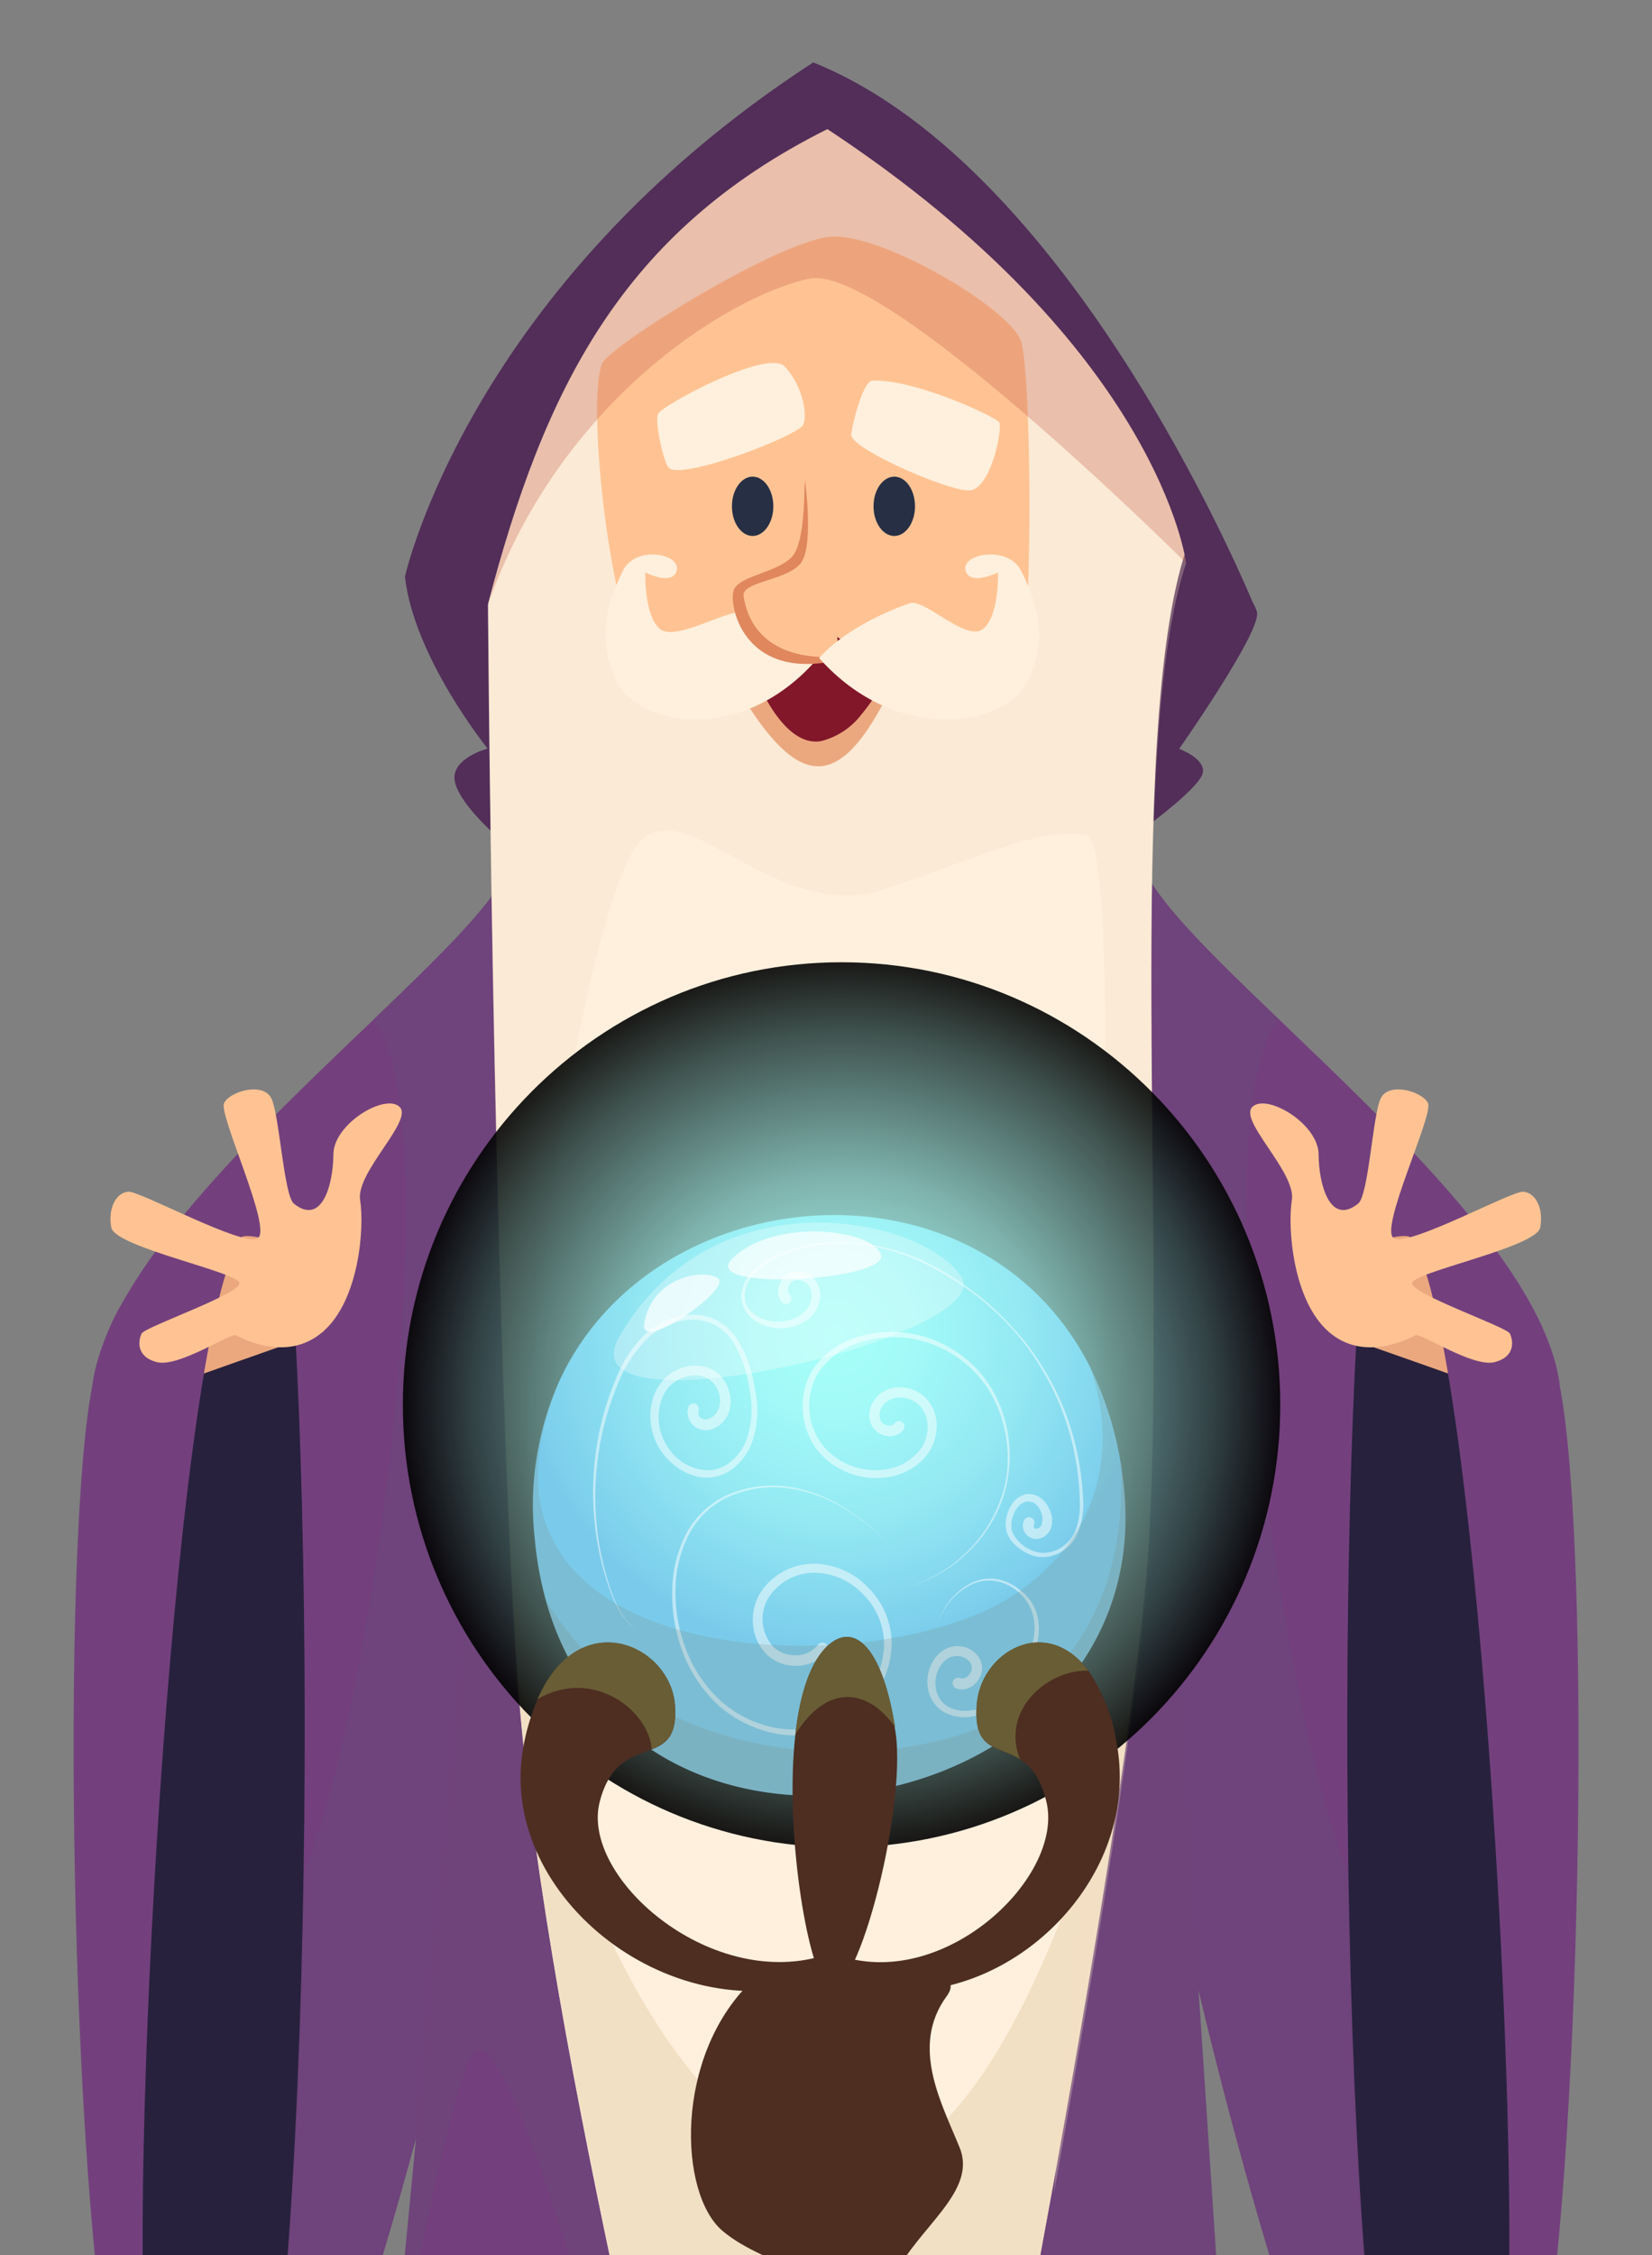 <svg xmlns="http://www.w3.org/2000/svg" width="450" height="614" fill="none" xmlns:v="https://vecta.io/nano"><rect width="100%" height="100%" fill="#808080" stroke="none"/><g clip-path="url(#C)"><g clip-path="url(#D)"><path d="M324.5 533.379c13.178 57.711 44.179 169.426 65.176 175.19.741.218 1.518.287 2.285.203 20.972-2.387 25.136-105.394 25.136-105.394l-2.361-222.161 10.156-4.189c-4.215-30.95-44.864-69.137-76.449-99.427-17.316-16.579-31.915-30.772-36.333-40.09-12.517-26.304-1.219 235.973 12.39 295.868z" fill="#73407d"/><g style="mix-blend-mode:multiply" opacity=".3"><path d="M324.5 533.379c13.178 57.711 44.179 169.426 65.176 175.19-.965-68.096-4.925-165.187-19.525-192.354-20.464-38.085-43.67-212.208-21.784-238.664-17.316-16.58-31.915-30.773-36.333-40.091-12.441-26.253-1.143 236.024 12.466 295.919z" fill="#664a75"/></g><path d="M369.618 362.124c-6.525 117.352-1.777 348.501 24.324 346.698s29.096-180.267 29.68-182.629-2.97-142.513-2.97-142.513-31.458-39.532-38.669-38.923-12.365 17.367-12.365 17.367z" fill="#27213d"/><path d="M361.925 362.581c2.767.813 44.686 15.691 44.686 15.691l-2.361-20.743s-17.037-19.17-20.312-20.769-24.527 5.992-24.527 5.992l2.514 19.829z" fill="#eba87f"/><path d="M384.065 336.76c17.773 23.155 30.849 246.281 26.101 307.395s-18.205 64.667-18.205 64.667 15.056-1.599 26.913-57.076 14.853-229.753 5.942-274.667-40.751-40.319-40.751-40.319z" fill="#73407d"/><path d="M369.948 327.721c-7.617 6.093-10.714-5.078-10.765-13.406s-14.041-16.656-18.001-12.974 11.907 17.773 10.714 25.39.254 27.319 10.029 35.876 22.267 1.624 23.689.939 15.615 8.836 21.48 7.338 5.078-5.992 4.189-7.795-26.533-10.638-26.659-13.66 33.971-9.775 34.936-15.234-1.422-9.47-4.621-9.724-31.052 15.031-35.241 12.695 10.816-33.565 9.293-36.79-10.715-5.89-12.898-1.295-3.276 26.38-6.145 28.64z" fill="#ffc393"/><path d="M125.546 533.379c-13.178 57.711-44.153 169.426-65.176 175.19-.741.218-1.517.287-2.285.203-20.972-2.387-25.136-105.394-25.136-105.394l2.387-222.161-10.156-4.189c4.215-30.899 44.864-69.086 76.448-99.3 17.316-16.579 31.915-30.772 36.333-40.09 12.467-26.431 1.168 235.846-12.415 295.741z" fill="#73407d"/><g style="mix-blend-mode:multiply" opacity=".3"><path d="M125.546 533.379c-13.178 57.711-44.153 169.426-65.176 175.19.965-68.096 4.926-165.187 19.525-192.354 20.464-38.085 43.696-212.208 21.784-238.664 17.316-16.58 31.915-30.773 36.333-40.091 12.416-26.253 1.117 236.024-12.466 295.919z" fill="#664a75"/></g><path d="M364.21 966.021c-2.539 4.063-8.759 6.018-16.833 6.957-17.773 2.108-44.128-.787-55.172 2.793a123.2 123.2 0 0 1-20.744 4.012 337.13 337.13 0 0 1-90.489-2.082c-4.24-.686-8.531-1.244-12.695-1.676-29.402-3.047-59.082-.838-76.17-2.26-8.429-.685-13.787-2.285-14.548-5.789-2.539-11.679 3.859-59.031 10.156-137.511 2.539-31.788 9.826-95.669 18.23-171.534l32.676-339.766.534-8.303 172.955 5.078 2.717 50.526 20.312 306.252 4.697 43.01c11.679 99.96 31.102 239.071 24.374 250.293z" fill="#73407d"/><g style="mix-blend-mode:multiply" opacity=".4"><path d="M340.014 715.83c-10.283-53.116-21.937-105.444-26.558-97.497-8.988 15.564-34.708 160.87-56.569 220.562s-57.863 49.307-61.722 38.922 25.719-51.897 25.719-51.897l-20.591-41.512s-59.133-250.395-72.005-224.446c-5.662 11.425-14.346 54.461-22.267 99.02l32.676-339.767c31.839 8.023 150.385 40.37 176.206 47.403l20.312 306.252 4.799 42.96z" fill="#664a75"/></g><path d="M110.312 157.101c2.539 22.064 22.52 46.717 22.52 46.717s-9.648 2.539-9.013 8.43 10.918 14.929 10.918 14.929l178.109-2.539s14.143-10.359 14.803-14.269-6.449-6.474-6.449-6.474 21.86-31.154 21.226-36.968-25.086-31.788-25.086-31.788l-207.028 21.962z" fill="#522e59"/><path d="M312.821 421.435c-.66 10.689-2.26 25.009-4.519 41.868-4.748 35.418-12.492 82.161-21.252 130.478-18.94 104.429-42.451 216.169-50.094 236.989-12.872 35.012-52.074 57.711-61.723 42.147s-35.368-69.416-20.591-73.3 31.509 8.429 31.509 8.429-16.072 4.545-19.931 7.795-3.199 13.609-1.904 22.063 25.694 9.725 35.343.635 1.929-32.423-4.494-83.786c-6.221-49.587-45.575-190.424-53.929-294.015l-.406-5.255-.304-5.078c-6.449-104.429-7.617-289.292-7.617-289.292s-4.52-25.39 11.577-60.352 67.385-73.097 79.598-75.687c0 0 18.661 5.078 42.451 25.948s51.973 64.211 56.569 98.615c-16.707 49.941-5.129 190.068-10.283 271.798z" fill="#fff0dd"/><g style="mix-blend-mode:multiply" opacity=".9"><path d="M308.353 463.303c-4.748 35.418-12.492 82.161-21.252 130.478-18.941 104.428-42.452 216.169-50.094 236.989-12.873 35.012-52.075 57.711-61.723 42.147s-35.368-69.416-20.591-73.301 31.509 8.43 31.509 8.43-16.072 4.545-19.931 7.795-3.199 13.609-1.904 22.063 25.694 9.725 35.342.635 1.93-32.423-4.494-83.786c-6.22-49.587-45.574-190.424-53.928-294.015l-.406-5.255c12.492 48.52 37.552 118.875 80.207 133.474 41.563 14.294 70.406-64.262 87.265-125.654z" fill="#f1dec1"/></g><g style="mix-blend-mode:multiply" opacity=".3"><path d="M312.821 424.989c-2.082 33.185-12.847 101.052-25.771 172.372 9.344-100.798 21.125-368.457 8.836-370.006-13.71-1.727-23.993 4.316-54.867 14.701s-56.569-30.265-68.553-10.385c-11.273 18.687-31.61 114.407-31.204 232.749l-.736-10.156c-6.424-104.454-7.617-289.317-7.617-289.317-.605-4.289-.775-8.627-.508-12.949.932-16.406 5.027-32.476 12.06-47.327 15.97-35.139 67.41-73.402 79.623-76.017 0 0 18.661 5.205 42.451 25.948s51.973 64.237 56.569 98.716c-16.707 49.84-5.129 189.967-10.283 271.671z" fill="#f1dec1"/></g><path d="M163.986 99.06c-4.063 10.156 1.599 65.506 10.613 81.07s98.69 6.5 102.854.66 3.555-79.14.66-87.9-37.577-29.376-51.719-28.437-60.479 29.732-62.408 34.606z" fill="#ffc393"/><path d="M202.934 190.793c15.843 25.213 26.71 23.588 40.065-4.062-4.748-8.963-19.576-12.695-19.576-12.695l-20.489 16.757z" fill="#eba87f"/><path d="M241.882 183.075a51.84 51.84 0 0 1-7.287 11.527c-2.71 3.533-6.528 6.055-10.842 7.16-5.281 1.015-9.775-3.326-12.974-7.998-2.148-3.226-3.944-6.673-5.357-10.283l17.773-13.456 18.687 13.05z" fill="#82172a"/><g fill="#fff0dd"><path d="M182.139 127.344c3.53 3.58 35.343-8.759 36.638-11.679s-.33-11.019-5.078-15.894-33.489 10.714-34.454 12.923 1.6 13.355 2.894 14.65zm49.739-9.039c-.304 3.784 26.203 15.387 32.118 15.234s9.191-17.036 8.176-18.56-23.029-11.78-34.505-11.349c-2.59.076-5.484 11.756-5.789 14.675zm-9.064 60.86a42.55 42.55 0 0 0-20.312-12.314c-3.783-1.32-18.103 7.769-22.571 4.519s-4.164-15.513-4.164-15.513 7.617 3.885 8.581-.635-11.323-6.83-14.751.305-7.617 17.519-1.727 29.858 34.327 17.773 54.944-6.22z"/></g><path d="M215.73 154.841s-11.578 1.93-13.812 5.84 7.617 23.029 24.755 19.119c6.754-8.43-10.943-24.959-10.943-24.959z" fill="#ffc393"/><path d="M219.285 130.848c-.33.965.305 16.529-3.555 20.744s-13.812 5.078-15.741 8.759 2.539 28.868 34.708 17.519c-16.072 3.25-29.91-1.016-32.144-15.564-.635-4.215 13.177-4.215 16.072-9.75s.66-21.708.66-21.708z" fill="#e0875e"/><path d="M223.119 179.165c7.49-8.43 20.845-13.634 24.755-14.929s15.107 10.384 19.728 7.134 4.265-15.513 4.265-15.513-7.82 3.885-8.886-.635 11.73-6.83 15.234.305 7.82 17.519 1.777 29.858-35.52 17.773-56.873-6.22z" fill="#fff0dd"/><g fill="#272f44"><path d="M249.245 137.856c0 4.468-2.539 8.074-5.637 8.074s-5.662-3.606-5.662-8.074 2.539-8.074 5.662-8.074 5.637 3.605 5.637 8.074zm-38.593 0c0 4.468-2.539 8.074-5.636 8.074s-5.637-3.606-5.637-8.074 2.539-8.074 5.637-8.074 5.636 3.605 5.636 8.074z"/></g><g style="mix-blend-mode:multiply" opacity=".3"><path d="M323.104 153.318s-82.085-81.755-102.651-77.439-67.715 32.144-87.646 89.017c0 0-.279-4.85-.508-12.949a127.47 127.47 0 0 1 12.06-47.327c16.072-35.088 67.512-73.351 79.725-75.966 0 0 18.661 5.205 42.451 25.948s51.973 64.237 56.569 98.716z" fill="#c15a45"/></g><path d="M132.807 164.896c-.66 1.955-22.521-7.795-22.521-7.795S127.653 77.961 221.519 17C294.185 46.173 342.4 166.8 342.4 166.8l-19.296-13.482s-7.135-58.397-97.726-118.164c-55.933 27.904-77.159 70.71-92.571 129.742z" fill="#522e59"/><path d="M80.377 362.124c6.525 117.352 1.777 348.501-24.323 346.698S26.957 528.555 26.373 526.193s2.971-142.513 2.971-142.513 31.458-39.532 38.567-38.923 12.466 17.367 12.466 17.367z" fill="#27213d"/><path d="M88.07 362.581c-2.767.813-44.686 15.691-44.686 15.691l2.387-20.743s17.011-19.17 20.16-20.769 24.552 5.992 24.552 5.992l-2.412 19.829z" fill="#eba87f"/><path d="M65.93 336.76C48.157 359.915 35.082 583.041 39.83 644.155s18.204 64.667 18.204 64.667-15.056-1.599-26.913-57.076-14.751-229.753-5.941-274.667S65.93 336.76 65.93 336.76z" fill="#73407d"/><path d="M80.047 327.721c7.617 6.093 10.715-5.078 10.765-13.406s14.041-16.656 18.002-12.974-11.908 17.773-10.715 25.39-.254 27.319-10.156 35.876-22.267 1.624-23.689.939-15.615 8.836-21.48 7.338-5.078-5.992-4.189-7.795 26.532-10.638 26.659-13.66-33.972-9.775-34.936-15.234 1.447-9.47 4.621-9.724 31.052 15.031 35.241 12.695-10.638-33.565-9.14-36.79 10.689-5.89 12.898-1.295 3.377 26.38 6.119 28.64z" fill="#ffc393"/><path style="mix-blend-mode:screen" opacity=".9" d="M229.242 503c65.998 0 119.5-53.95 119.5-120.5S295.24 262 229.242 262s-119.5 53.95-119.5 120.5S163.244 503 229.242 503z" fill="url(#A)"/><path d="M145.654 418.794a82.86 82.86 0 0 1 7.135-43.696c26.329-54.943 113.899-61.773 143.935-3.3a92.96 92.96 0 0 1 9.09 30.34c13.151 98.107-150.181 125.477-160.16 16.656z" fill="url(#B)"/><g opacity=".5" fill="#fff"><path d="M221.291 425.751a17.99 17.99 0 0 0-8.15 2.26 16.43 16.43 0 0 0-6.196 5.966 14.07 14.07 0 0 0-1.802 8.531c.273 3.013 1.593 5.834 3.732 7.973a11.27 11.27 0 0 0 8.303 3.072c1.548-.026 3.071-.392 4.462-1.072s2.615-1.658 3.586-2.864a1.52 1.52 0 0 0 .277-1.115c-.057-.394-.266-.75-.582-.992-.317-.233-.713-.332-1.103-.275a1.5 1.5 0 0 0-.979.58 7.62 7.62 0 0 1-2.586 2.084c-1.005.496-2.107.764-3.228.785-1.139.065-2.28-.097-3.357-.477a8.64 8.64 0 0 1-2.914-1.732 11.12 11.12 0 0 1-2.968-6.328c-.284-2.374.205-4.775 1.394-6.849a14.82 14.82 0 0 1 5.198-5.083c2.127-1.237 4.529-1.924 6.989-2.001a18.39 18.39 0 0 1 7.304 1.405c2.314.96 4.408 2.383 6.152 4.181 3.703 3.545 5.857 8.408 5.992 13.532a22.64 22.64 0 0 1-5.078 14.219 23.77 23.77 0 0 1-12.567 8.455c-5.014 1.299-10.292 1.167-15.234-.381a30.8 30.8 0 0 1-13.178-8.023c-3.65-3.81-6.446-8.354-8.201-13.33-1.795-4.988-2.655-10.264-2.539-15.564.039-5.309 1.344-10.532 3.809-15.234 2.527-4.671 6.603-8.316 11.527-10.308 4.901-2.001 10.243-2.675 15.488-1.955 5.259.761 10.31 2.575 14.853 5.332 4.555 2.765 8.758 6.073 12.517 9.851-3.724-3.829-7.902-7.189-12.441-10.004-4.533-2.839-9.594-4.73-14.879-5.56a30.69 30.69 0 0 0-15.767 1.803 24.72 24.72 0 0 0-6.855 4.189 25.39 25.39 0 0 0-5.078 6.271 34.4 34.4 0 0 0-4.062 15.589c-.179 5.427.638 10.84 2.412 15.971 1.775 5.153 4.612 9.876 8.328 13.863a32.3 32.3 0 0 0 13.685 8.531 29.1 29.1 0 0 0 16.148.583c5.372-1.423 10.138-4.55 13.583-8.911 3.573-4.348 5.553-9.785 5.611-15.412-.089-5.691-2.415-11.118-6.474-15.107a20.76 20.76 0 0 0-6.9-4.786c-2.603-1.109-5.404-1.675-8.232-1.663zm50.373-15.259c-.896 2.101-1.984 4.115-3.25 6.017a39.43 39.43 0 0 1-21.708 15.818c8.943-2.459 16.736-7.987 22.013-15.615 2.652-3.832 4.532-8.144 5.535-12.695.454-2.276.717-4.586.787-6.906.021-2.32-.148-4.639-.508-6.931a40.58 40.58 0 0 0-1.828-6.728 36.01 36.01 0 0 0-3.148-6.246c-2.521-3.944-5.907-7.261-9.902-9.699a31.62 31.62 0 0 0-26.863-3.225 22.44 22.44 0 0 0-11.247 8.354c-2.604 4.138-3.513 9.121-2.539 13.913a18.67 18.67 0 0 0 2.539 6.728 19.77 19.77 0 0 0 4.951 5.231 20.87 20.87 0 0 0 13.609 3.884 18.34 18.34 0 0 0 7.007-1.878c2.239-1.098 4.175-2.728 5.637-4.748a13.13 13.13 0 0 0 2.386-7.135c.115-2.63-.713-5.214-2.336-7.287a9.96 9.96 0 0 0-3.055-2.476 9.97 9.97 0 0 0-3.774-1.104c-1.356-.163-2.731.003-4.008.485a8.48 8.48 0 0 0-3.33 2.283 7.62 7.62 0 0 0-1.752 3.783 6.04 6.04 0 0 0 .889 4.367c.454.625 1.03 1.152 1.693 1.549a5.74 5.74 0 0 0 2.166.761c.792.109 1.599.04 2.361-.203.818-.274 1.541-.776 2.082-1.447a1.52 1.52 0 0 0 .277-1.116c-.057-.394-.266-.749-.581-.991-.158-.118-.337-.202-.528-.249a1.47 1.47 0 0 0-.583-.025c-.194.031-.38.1-.547.204s-.311.239-.424.4a1.86 1.86 0 0 1-.791.505c-.302.098-.624.116-.936.053-.371-.035-.732-.145-1.059-.324a2.74 2.74 0 0 1-.845-.717 4.08 4.08 0 0 1-.415-2.423c.113-.831.48-1.607 1.05-2.223.629-.704 1.42-1.246 2.304-1.577a5.85 5.85 0 0 1 2.774-.327c1.956.16 3.775 1.07 5.077 2.539 1.246 1.59 1.893 3.567 1.829 5.586a10.56 10.56 0 0 1-1.829 5.788c-1.283 1.689-2.916 3.081-4.787 4.08a14.73 14.73 0 0 1-6.054 1.709 18.86 18.86 0 0 1-12.263-3.326c-1.779-1.258-3.311-2.833-4.52-4.646-1.777-2.77-2.74-5.982-2.781-9.273a17.57 17.57 0 0 1 2.553-9.338c2.518-3.668 6.15-6.428 10.359-7.871 4.236-1.481 8.748-2.002 13.21-1.523s8.761 1.944 12.586 4.291a32.02 32.02 0 0 1 5.357 4.062 33.07 33.07 0 0 1 4.342 5.078 35.61 35.61 0 0 1 3.123 6.017 38.74 38.74 0 0 1 1.879 6.551c.88 4.494.88 9.115 0 13.609-.516 2.273-1.247 4.492-2.184 6.627zm6.348 22.546a13.71 13.71 0 0 0-6.602-3.098c-2.43-.34-4.906.086-7.084 1.219a18.44 18.44 0 0 0-5.548 4.596 18.42 18.42 0 0 0-3.363 6.373c.735-2.283 1.915-4.398 3.47-6.224s3.457-3.326 5.594-4.415c2.128-1.03 4.523-1.376 6.855-.99a12.7 12.7 0 0 1 6.195 3.123 12.29 12.29 0 0 1 3.758 5.763c.608 2.263.686 4.635.228 6.932a27.25 27.25 0 0 1-2.259 6.677 33.43 33.43 0 0 1-3.631 6.043 17.14 17.14 0 0 1-5.082 4.533c-1.98 1.155-4.171 1.902-6.445 2.195a9.64 9.64 0 0 1-6.271-1.32c-.852-.615-1.559-1.408-2.072-2.325a7.2 7.2 0 0 1-.899-2.981 8.41 8.41 0 0 1 1.625-5.967 5.08 5.08 0 0 1 2.211-1.857 5.07 5.07 0 0 1 2.867-.352 4.68 4.68 0 0 1 2.387 1.295c.279.286.493.629.624 1.007a2.72 2.72 0 0 1 .137 1.177c-.142.83-.596 1.575-1.269 2.082a2.01 2.01 0 0 1-.927.45c-.343.067-.697.043-1.028-.07-.183-.068-.378-.099-.574-.092a1.5 1.5 0 0 0-.565.137 1.47 1.47 0 0 0-.467.345c-.132.145-.233.315-.298.499a1.55 1.55 0 0 0 .888 1.93 4.55 4.55 0 0 0 2.539.152 5.07 5.07 0 0 0 2.184-1.066c1.258-.986 2.079-2.427 2.285-4.012a5.24 5.24 0 0 0-.33-2.539c-.283-.733-.716-1.398-1.27-1.955-1.039-1.064-2.391-1.767-3.859-2.006a7.06 7.06 0 0 0-4.265.584c-1.256.636-2.336 1.568-3.149 2.717-1.559 2.214-2.238 4.929-1.904 7.617.145 1.356.587 2.664 1.293 3.831a9.33 9.33 0 0 0 2.795 2.923c2.298 1.34 4.984 1.859 7.617 1.472 2.488-.372 4.877-1.237 7.027-2.545a18.89 18.89 0 0 0 5.49-5.072c1.427-2.006 2.652-4.149 3.656-6.398 1.027-2.248 1.752-4.621 2.158-7.058.429-2.463.282-4.992-.432-7.389-.832-2.35-2.321-4.412-4.29-5.941zm-84.599-30.722c2.596-.25 5.043-1.327 6.982-3.072a16.46 16.46 0 0 0 4.342-6.17 26.51 26.51 0 0 0 .939-14.65 36.43 36.43 0 0 0-4.824-13.761 15.24 15.24 0 0 0-5.434-5.078 12.87 12.87 0 0 0-3.529-1.295c-1.21-.252-2.446-.355-3.681-.304-4.955.234-9.637 2.339-13.101 5.89-3.323 3.526-5.912 7.678-7.617 12.213-1.829 4.457-3.248 9.071-4.24 13.786-1.966 9.441-2.224 19.158-.762 28.691a77.25 77.25 0 0 0 3.478 13.939c.762 2.272 1.776 4.452 3.022 6.5 1.25 2.083 2.994 3.827 5.078 5.078-2.015-1.279-3.695-3.02-4.901-5.078a32.03 32.03 0 0 1-2.919-6.526 76.67 76.67 0 0 1-3.301-13.939 79.7 79.7 0 0 1 5.484-42.045 36.24 36.24 0 0 1 7.617-11.756c3.285-3.307 7.706-5.241 12.365-5.408 1.136-.021 2.27.098 3.377.356 1.104.234 2.166.636 3.148 1.193 1.977 1.123 3.643 2.72 4.85 4.646a34.47 34.47 0 0 1 4.417 13.203 24.52 24.52 0 0 1-.99 13.634c-.862 2.084-2.201 3.937-3.91 5.408-1.636 1.448-3.69 2.338-5.865 2.539a13.22 13.22 0 0 1-6.354-1.491c-1.961-1.02-3.634-2.515-4.868-4.348-1.314-1.807-2.199-3.889-2.586-6.089s-.267-4.46.351-6.606a10.16 10.16 0 0 1 3.428-5.256 9.73 9.73 0 0 1 5.84-2.056 6.6 6.6 0 0 1 2.895.565c.91.405 1.717 1.01 2.36 1.77.636.781 1.103 1.685 1.369 2.655a7.25 7.25 0 0 1 .18 2.982 5.33 5.33 0 0 1-1.117 2.539c-.559.693-1.324 1.19-2.183 1.422-.376.087-.767.087-1.143 0a1.8 1.8 0 0 1-.863-.457c-.223-.19-.388-.437-.478-.715a1.58 1.58 0 0 1-.03-.859c.017-.05.017-.103 0-.153.155-.364.163-.775.021-1.144s-.423-.67-.783-.836a1.47 1.47 0 0 0-.57-.125 1.46 1.46 0 0 0-.573.107c-.182.073-.348.182-.487.32a1.47 1.47 0 0 0-.325.485v.152c-.328.902-.328 1.891 0 2.793a4.8 4.8 0 0 0 1.346 2.133c.635.598 1.428 1.003 2.285 1.168.787.166 1.6.166 2.387 0a7.62 7.62 0 0 0 3.641-2.384c.956-1.132 1.561-2.518 1.741-3.989a10.16 10.16 0 0 0-.305-4.13c-.385-1.341-1.041-2.589-1.929-3.665-.906-1.094-2.053-1.963-3.352-2.539a10.16 10.16 0 0 0-4.011-.736 11.98 11.98 0 0 0-7.363 2.691c-2.047 1.692-3.513 3.983-4.189 6.551-.689 2.481-.793 5.088-.305 7.617.445 2.537 1.49 4.93 3.047 6.982a17.03 17.03 0 0 0 5.738 4.951c2.178 1.23 4.66 1.82 7.16 1.701zm101.686 7.033c-.181-5.129-.844-10.229-1.98-15.234-1.165-5.026-2.867-9.912-5.078-14.573a77.91 77.91 0 0 0-7.998-13.127 89.64 89.64 0 0 0-10.512-11.222c-3.883-3.335-8.055-6.317-12.466-8.912-2.234-1.219-4.469-2.539-6.804-3.529a61.17 61.17 0 0 0-7.211-2.539c-2.498-.707-5.044-1.233-7.617-1.574-1.27-.229-2.539-.28-3.809-.407a19.59 19.59 0 0 0-3.859 0c-5.153.055-10.25 1.071-15.031 2.996-1.168.533-2.361 1.016-3.503 1.676a21.64 21.64 0 0 0-3.2 2.285c-2.118 1.711-3.551 4.126-4.037 6.805-.16 1.403.06 2.823.635 4.113.576 1.248 1.447 2.338 2.539 3.173a12.7 12.7 0 0 0 7.617 2.362c2.767-.006 5.451-.945 7.617-2.666a8.2 8.2 0 0 0 2.844-7.973c-.354-1.529-1.257-2.876-2.539-3.783a5.93 5.93 0 0 0-2.22-.982c-.799-.17-1.626-.173-2.427-.008-.835.218-1.606.635-2.246 1.214a5.38 5.38 0 0 0-1.435 2.112 5.69 5.69 0 0 0-.381 2.539 4.72 4.72 0 0 0 1.041 2.539c.135.14.297.251.476.327a1.44 1.44 0 0 0 1.13 0c.179-.076.341-.187.476-.327.278-.28.433-.659.433-1.054s-.155-.773-.433-1.053c-.24-.304-.395-.667-.448-1.051s-.004-.775.143-1.133a2.74 2.74 0 0 1 .643-1.078 2.72 2.72 0 0 1 1.058-.674 3.92 3.92 0 0 1 2.745.55c.815.516 1.411 1.315 1.673 2.243.24 1.069.187 2.182-.152 3.223s-.954 1.971-1.777 2.693c-1.798 1.541-4.059 2.435-6.424 2.539-2.409.175-4.807-.469-6.804-1.828a7.13 7.13 0 0 1-2.311-2.539 6.52 6.52 0 0 1-.609-3.402c.383-2.433 1.637-4.644 3.529-6.221.92-.844 1.924-1.593 2.996-2.234a34.87 34.87 0 0 1 3.351-1.727 39.87 39.87 0 0 1 14.752-3.275h3.808c1.27 0 2.539.152 3.783.356a49.18 49.18 0 0 1 7.465 1.523c2.455.694 4.863 1.542 7.211 2.539 2.336 1.016 4.57 2.26 6.804 3.478a82.5 82.5 0 0 1 12.517 8.836 75.57 75.57 0 0 1 10.512 11.172c3.056 4.119 5.693 8.533 7.871 13.177 4.295 9.365 6.571 19.53 6.677 29.833.071 2.531-.361 5.051-1.269 7.414a9.88 9.88 0 0 1-5.078 5.078 8.23 8.23 0 0 1-3.479.771c-1.202 0-2.389-.263-3.478-.771a10.16 10.16 0 0 1-5.078-4.85c-.296-1.118-.333-2.289-.109-3.424a7.63 7.63 0 0 1 1.404-3.126c.59-.894 1.497-1.529 2.539-1.778a3.25 3.25 0 0 1 .711 0c.242.009.481.051.711.127.467.116.896.352 1.244.686a5.48 5.48 0 0 1 1.447 5.586 1.68 1.68 0 0 1-1.65.99c-.209-.105-.378-.274-.483-.483v-.355c.208-.337.274-.742.183-1.128a1.5 1.5 0 0 0-.665-.929c-.166-.106-.352-.178-.546-.211s-.393-.027-.584.018a1.48 1.48 0 0 0-.927.676c-.304.531-.445 1.141-.406 1.752.024.545.181 1.077.457 1.548a3.62 3.62 0 0 0 1.063 1.202 3.64 3.64 0 0 0 1.476.627c.98.181 1.991-.029 2.818-.584.753-.482 1.353-1.169 1.727-1.981.583-1.511.583-3.186 0-4.697-.487-1.454-1.365-2.746-2.539-3.732a4.86 4.86 0 0 0-2.158-1.016 3.61 3.61 0 0 0-1.168-.152c-.404-.012-.806.039-1.194.152-1.463.427-2.713 1.388-3.503 2.691a10.55 10.55 0 0 0-1.524 3.911 7.99 7.99 0 0 0 .356 4.214 9.36 9.36 0 0 0 2.539 3.301c1.013.887 2.162 1.607 3.402 2.133a8.83 8.83 0 0 0 3.961.761 9.86 9.86 0 0 0 3.91-.964 10.72 10.72 0 0 0 5.357-5.713 19.67 19.67 0 0 0 1.498-7.922z"/></g><g style="mix-blend-mode:multiply" opacity=".2"><path d="M148.701 435.729c-1.518-5.543-2.537-11.21-3.047-16.935a82.86 82.86 0 0 1 7.135-43.696c-35.292 81.4 88.407 84.828 125.197 57.965 24.476-17.773 25.568-42.553 18.763-61.342 4.161 8.25 7.037 17.086 8.531 26.203.254 1.345.457 2.717.635 4.113 12.34 92.724-132.611 122.303-157.214 33.692z" fill="#7e8678"/></g><g style="mix-blend-mode:multiply" opacity=".2"><path d="M148.701 435.729c32.855 53.878 107.958 44.991 128.143 29.173 21.353-16.757 29.655-38.313 28.487-65.861v-1.117c.254 1.345.457 2.717.635 4.113 12.289 92.724-132.662 122.303-157.265 33.692z" fill="#7e8678"/></g><path d="M225.048 540.589c-5.205-5.738-11.349-42.248-8.378-68.425 1.244-10.994 4.113-20.16 9.292-24.502 7.364-6.118 14.65 2.133 17.773 22.648 0 .432.153.838.203 1.295 3.225 21.455-11.476 77.109-18.89 68.984z" fill="#4d2e21"/><g style="mix-blend-mode:screen"><path d="M243.837 470.31c-5.941-8.835-17.265-13.71-27.167 1.854 1.244-10.994 4.113-20.16 9.292-24.502 7.364-6.118 14.65 2.133 17.875 22.648z" fill="#695d35"/></g><path d="M223.043 539.244c-41.107 13.761-88.611-23.968-80.283-64.668.799-4.078 2.025-8.061 3.656-11.883 11.451-26.05 36.307-14.751 37.45 1.701.584 8.278-2.412 10.359-6.373 11.934-4.925 1.955-11.324 3.123-14.167 14.396-5.078 20.312 29.528 50.779 60.377 41.918 0-.076 5.128 2.336-.66 6.602z" fill="#4d2e21"/><g style="mix-blend-mode:screen"><path d="M177.493 476.251c-.533-10.029-15.564-22.546-31.077-13.634 11.451-26.05 36.307-14.751 37.45 1.701.584 8.277-2.463 10.359-6.373 11.933z" fill="#695d35"/></g><path d="M229.822 539.244c-5.358-4.19-.61-6.602-.61-6.602 28.488 8.988 60.555-21.556 55.858-41.918-1.574-6.703-4.291-9.826-7.211-11.68-5.916-3.757-12.695-2.209-11.781-14.65.914-14.523 18.916-25.009 30.468-9.419a48.53 48.53 0 0 1 7.617 19.601c7.566 40.623-36.434 78.353-74.341 64.668z" fill="#4d2e21"/><g style="mix-blend-mode:screen"><path d="M296.445 454.899c-10.41-.483-23.943 10.156-18.637 24.069-5.915-3.758-12.694-2.209-11.78-14.65.914-14.523 18.915-25.009 30.417-9.419z" fill="#695d35"/></g><path d="M204.432 539.751c-20.769 20.312-19.601 57.508-7.617 67.664s33.819 11.4 24.933 23.359-27.929 17.367-20.185 31.737 23.739 46.718 17.214 62.891 2.361 54.487 0 65.252-11.273 22.851-8.912 31.737 13.66 17.976 8.303 29.351-10.156 30.468-8.303 35.926 16.021 10.156 10.156 29.935-12.466 31.737-12.466 38.923 7.617 7.794 7.617 22.851 20.159-2.996 20.159-2.996-7.109-23.968-6.525-31.738 13.051-49.104 8.912-58.701-12.466-11.959-6.525-24.552 5.916-26.939 2.361-42.503.609-65.277 5.941-85.64 29.072-85.614 22.546-93.942-24.932-6.576-18.382-19.753 22.546-22.851 17.773-34.734-13.66-27.548-3.554-41.309-53.446-3.758-53.446-3.758z" fill="#4d2e21"/><g fill="#fff"><path opacity=".3" d="M168.708 363.901c-16.275 27.929 103.286 0 93.181-16.173s-67.156-28.741-93.181 16.173z"/><path opacity=".7" d="M199.354 342.828c-8.887 9.064 43.163 5.814 40.624-1.27s-29.63-9.978-40.624 1.27zm-23.892 17.697c-1.219 8.023 23.968-9.623 20.134-12.441s-18.179-.407-20.134 12.441z"/></g></g></g><defs><radialGradient id="A" cx="0" cy="0" r="1" gradientUnits="userSpaceOnUse" gradientTransform="translate(229.498 381.792) scale(120.128 120.067)"><stop offset=".01" stop-color="#a7fff9"/><stop offset=".1" stop-color="#a3f9f3"/><stop offset=".23" stop-color="#99e9e4"/><stop offset=".36" stop-color="#87ceca"/><stop offset=".52" stop-color="#6fa9a5"/><stop offset=".67" stop-color="#4f7976"/><stop offset=".84" stop-color="#2a403e"/><stop offset="1"/></radialGradient><radialGradient id="B" cx="0" cy="0" r="1" gradientUnits="userSpaceOnUse" gradientTransform="translate(227.312 363.539) scale(85.931 85.931)"><stop offset=".01" stop-color="#a7fff9"/><stop offset=".26" stop-color="#a2f9f7"/><stop offset=".59" stop-color="#94e9f3"/><stop offset=".96" stop-color="#7dcfec"/><stop offset="1" stop-color="#7acbeb"/></radialGradient><clipPath id="C"><path fill="#fff" d="M0 0h450v614H0z"/></clipPath><clipPath id="D"><path fill="#fff" transform="translate(20 17)" d="M0 0h409.995v1004.8H0z"/></clipPath></defs></svg>